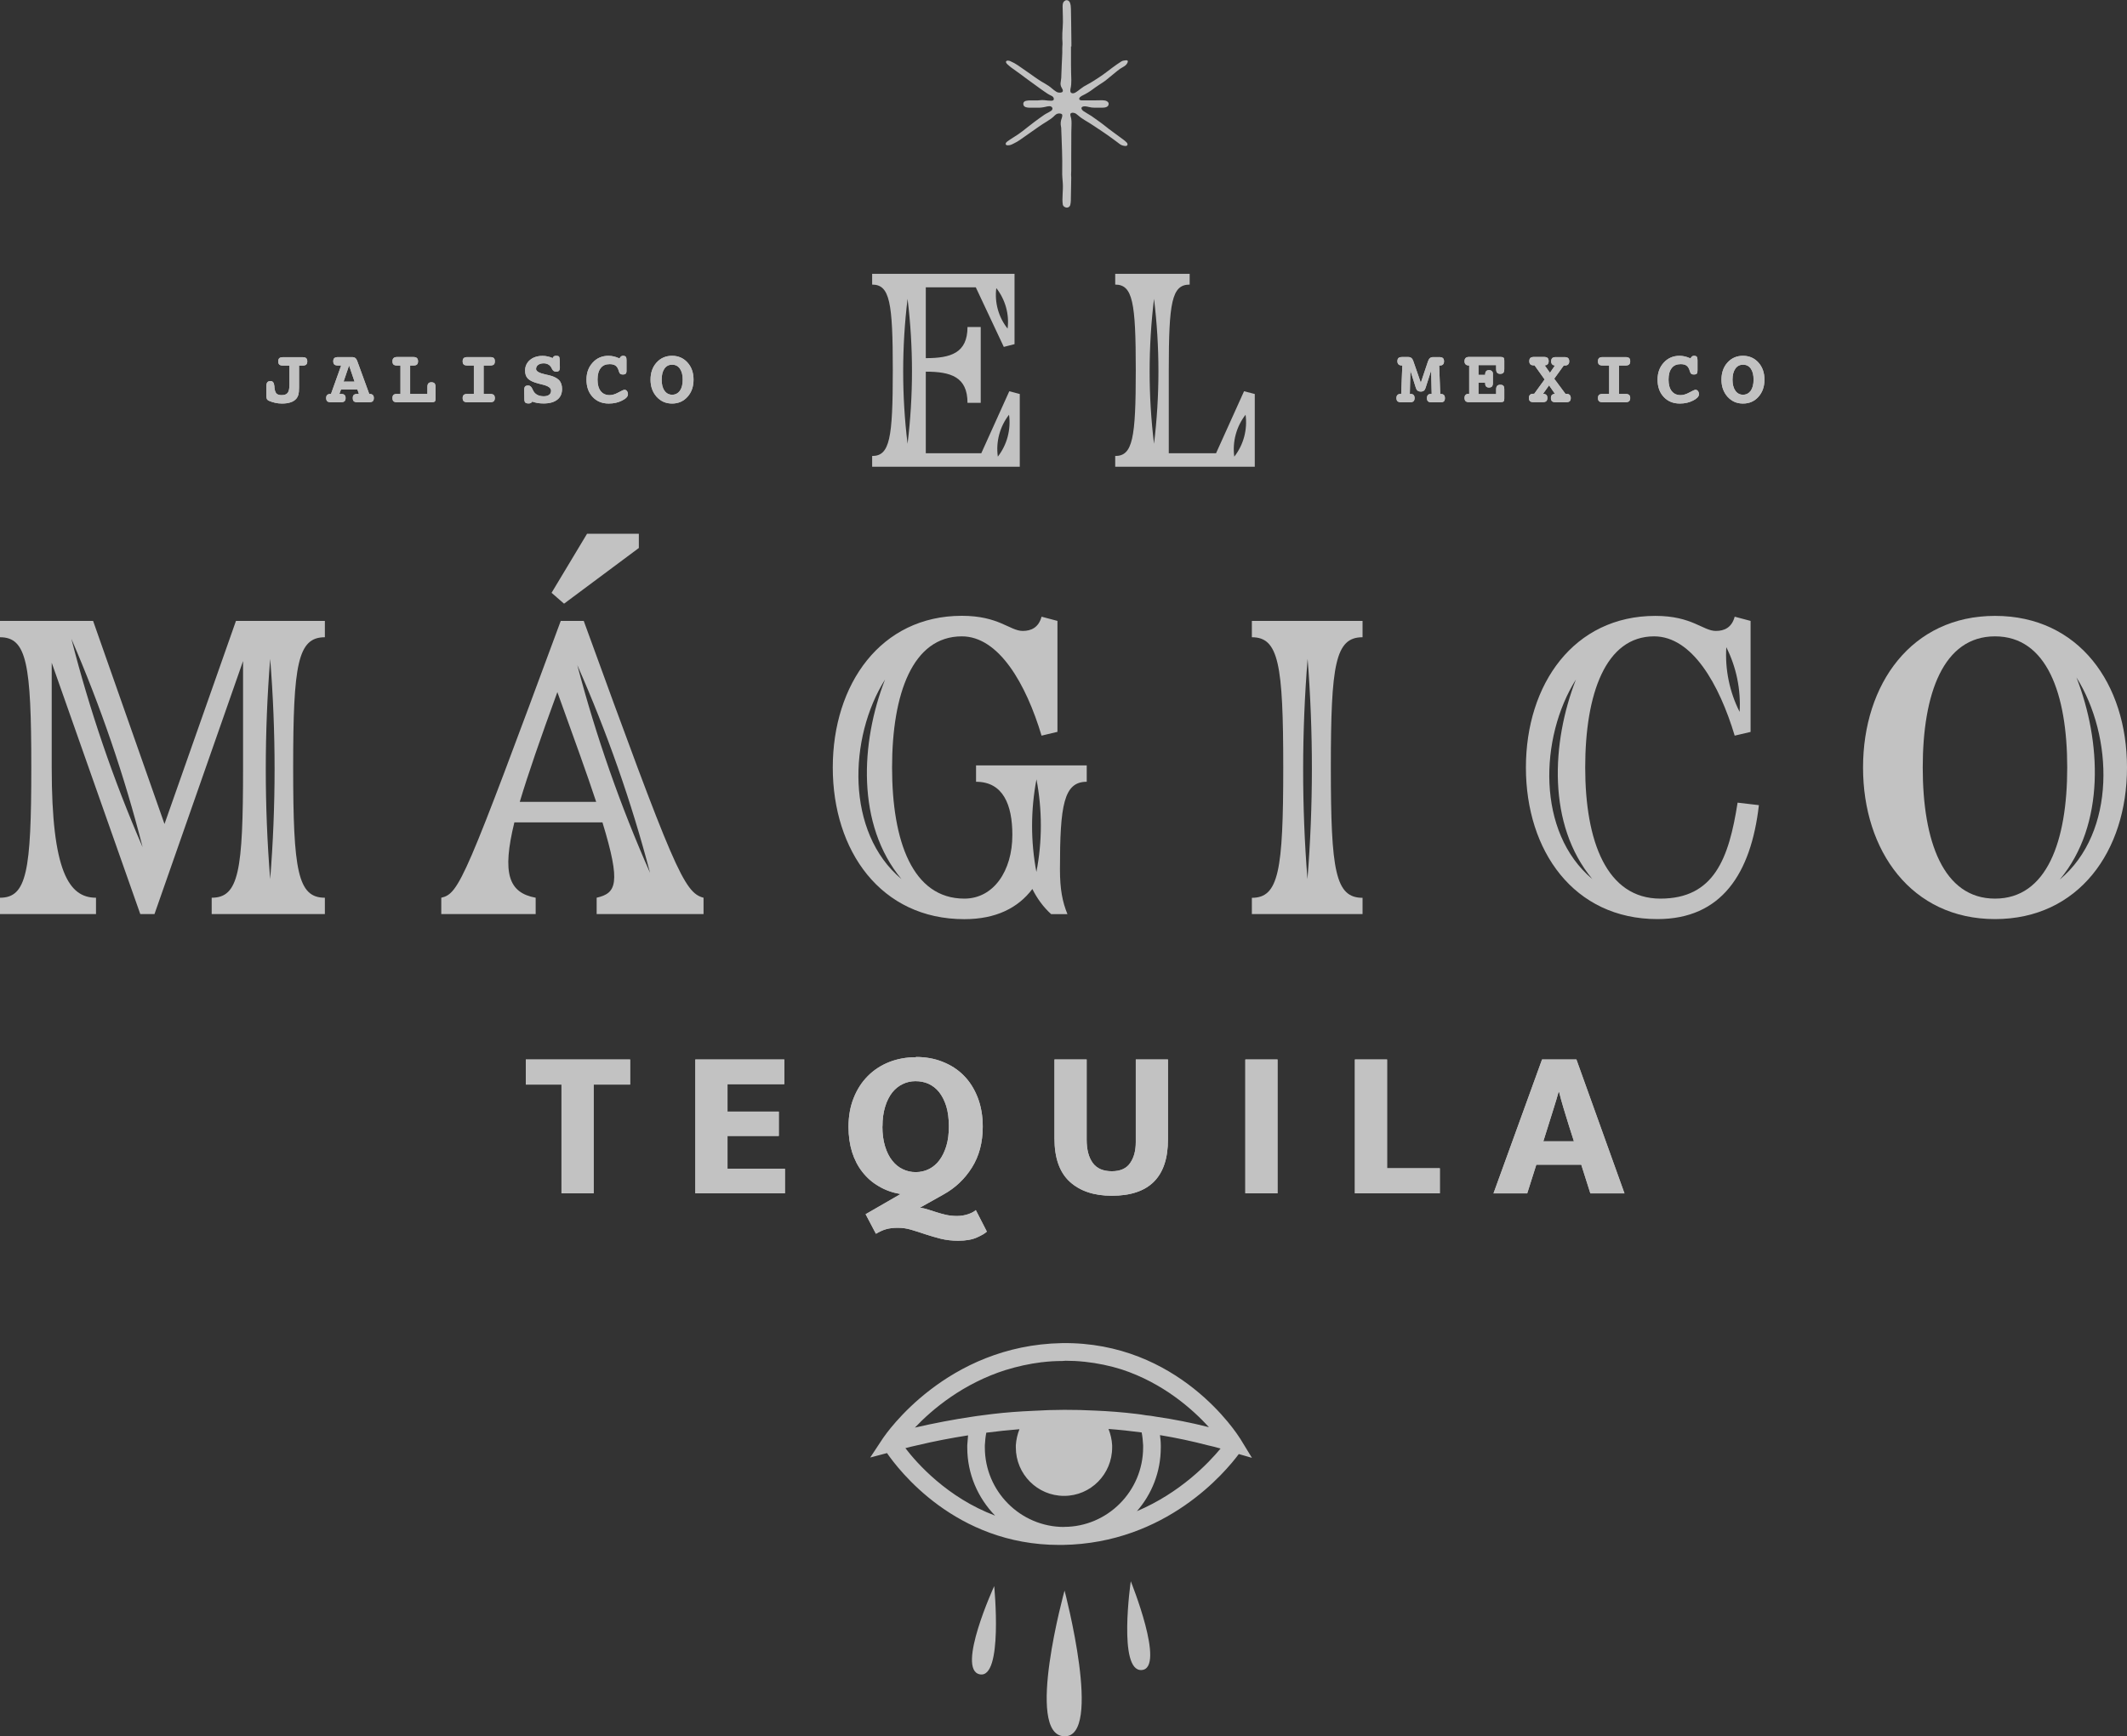 <?xml version="1.0" encoding="UTF-8"?> <svg xmlns="http://www.w3.org/2000/svg" width="567" height="463" viewBox="0 0 567 463" fill="none"><rect x="0" y="0" width="567" height="463" fill="#333333" stroke="none"/><g opacity="0.7" clip-path="url(#clip0_109_244)"><path d="M167.975 282.508V289.197H158.255V318.196H149.675V289.197H140.169V282.508H167.975Z" fill="white"></path><path d="M185.352 282.508H209.072V289.089H193.932V296.404H207.609V302.898H193.932V311.637H209.244V318.196H185.352V282.508Z" fill="white"></path><path d="M244.146 281.839C246.705 281.839 249.071 282.249 251.243 283.112C253.436 283.975 255.329 285.184 256.899 286.78C258.49 288.377 259.716 290.319 260.619 292.628C261.522 294.936 261.974 297.547 261.974 300.439C261.974 304.646 261.006 308.271 259.092 311.313C257.178 314.377 254.641 316.772 251.479 318.52L245.2 322.037C245.91 322.102 246.641 322.275 247.372 322.512C248.103 322.749 248.877 322.987 249.673 323.246C250.469 323.504 251.286 323.72 252.189 323.936C253.071 324.13 254.06 324.238 255.092 324.238C256.124 324.238 257.071 324.087 257.995 323.785C258.92 323.483 259.63 323.116 260.124 322.663L263.07 328.402C262.619 328.856 261.737 329.373 260.447 329.956C259.157 330.539 257.479 330.841 255.436 330.841C253.737 330.841 252.167 330.646 250.748 330.301C249.307 329.934 247.952 329.524 246.684 329.115C245.393 328.683 244.168 328.273 242.963 327.928C241.781 327.561 240.576 327.388 239.329 327.388C238.082 327.388 237.092 327.518 236.232 327.755C235.351 327.993 234.469 328.424 233.501 328.985L230.749 323.763L240.06 318.391C237.91 318.024 235.974 317.333 234.275 316.319C232.555 315.327 231.093 314.054 229.91 312.522C228.706 311.011 227.781 309.22 227.136 307.192C226.512 305.164 226.189 302.942 226.189 300.482C226.189 297.655 226.641 295.088 227.544 292.822C228.447 290.535 229.695 288.571 231.308 286.953C232.899 285.335 234.813 284.083 237.028 283.199C239.221 282.336 241.609 281.904 244.168 281.904M235.222 300.352C235.222 302.359 235.458 304.128 235.931 305.66C236.383 307.171 237.028 308.465 237.845 309.479C238.641 310.494 239.587 311.27 240.662 311.767C241.738 312.284 242.877 312.543 244.082 312.543C245.35 312.543 246.533 312.284 247.608 311.745C248.684 311.206 249.63 310.429 250.404 309.393C251.2 308.336 251.802 307.084 252.275 305.552C252.727 304.042 252.942 302.316 252.942 300.352C252.942 298.281 252.705 296.468 252.253 294.98C251.78 293.469 251.135 292.218 250.34 291.204C249.522 290.19 248.576 289.477 247.501 288.981C246.426 288.507 245.286 288.291 244.039 288.291C242.791 288.291 241.695 288.55 240.619 289.068C239.544 289.585 238.619 290.341 237.824 291.333C237.049 292.347 236.404 293.599 235.953 295.109C235.48 296.62 235.243 298.389 235.243 300.374" fill="white"></path><path d="M281.091 282.508H289.672V303.869C289.672 306.545 290.231 308.638 291.306 310.105C292.403 311.594 294.102 312.306 296.381 312.306C298.661 312.306 300.274 311.572 301.263 310.127C302.274 308.681 302.768 306.825 302.768 304.538V282.508H311.349V303.826C311.349 313.838 306.36 318.844 296.381 318.844C291.629 318.844 287.908 317.592 285.177 315.111C282.446 312.608 281.091 308.767 281.091 303.546V282.508Z" fill="white"></path><path d="M340.553 282.508H331.972V318.196H340.553V282.508Z" fill="white"></path><path d="M361.176 282.508H369.756V311.508H383.821V318.196H361.176V282.508Z" fill="white"></path><path d="M411.089 282.508H420.229L433.046 318.218H423.949L421.519 310.558H409.541L407.111 318.218H398.122L411.068 282.508H411.089ZM411.433 304.322H419.562L418.186 300.007C417.734 298.605 417.283 297.116 416.809 295.519C416.336 293.922 415.928 292.477 415.605 291.16H415.476C415.11 292.477 414.68 293.922 414.186 295.476C413.691 297.029 413.218 298.54 412.766 300.007L411.412 304.322H411.433Z" fill="white"></path><path d="M79.719 97.463V103.289C79.719 104.195 79.654 104.843 79.547 105.253C79.418 105.663 79.224 106.029 78.945 106.353C78.579 106.763 78.084 107.087 77.461 107.281C76.837 107.497 76.063 107.605 75.181 107.605C74.558 107.605 73.934 107.54 73.375 107.41C72.794 107.281 72.235 107.108 71.698 106.871C71.396 106.742 71.203 106.547 71.117 106.332C71.031 106.116 70.988 105.771 70.988 105.274V103.181C70.988 102.599 71.074 102.189 71.246 101.951C71.418 101.736 71.698 101.606 72.128 101.606C72.73 101.606 73.052 102.059 73.138 102.944C73.138 103.095 73.138 103.224 73.16 103.311C73.224 104.088 73.418 104.627 73.697 104.929C73.977 105.21 74.429 105.361 75.052 105.361C75.826 105.361 76.364 105.166 76.687 104.756C77.009 104.346 77.16 103.591 77.16 102.512V97.485H75.461C75.009 97.485 74.665 97.399 74.472 97.226C74.278 97.053 74.171 96.773 74.171 96.363C74.171 95.953 74.278 95.672 74.472 95.5C74.665 95.327 75.009 95.241 75.461 95.241H80.622C81.095 95.241 81.418 95.327 81.611 95.5C81.805 95.672 81.912 95.953 81.912 96.363C81.912 96.773 81.805 97.053 81.611 97.226C81.418 97.399 81.074 97.485 80.622 97.485H79.762L79.719 97.463Z" fill="white"></path><path d="M98.364 105.037H98.536C98.902 105.037 99.181 105.145 99.375 105.318C99.568 105.512 99.654 105.771 99.654 106.137C99.654 106.526 99.547 106.828 99.353 107.001C99.16 107.173 98.816 107.259 98.364 107.259H95.31C94.837 107.259 94.515 107.173 94.321 107.001C94.127 106.828 94.041 106.547 94.041 106.137C94.041 105.727 94.127 105.469 94.321 105.296C94.515 105.123 94.859 105.037 95.31 105.037H95.676L95.267 103.85H90.902L90.472 105.037H90.837C91.31 105.037 91.633 105.123 91.826 105.296C92.02 105.469 92.127 105.749 92.127 106.137C92.127 106.526 92.02 106.828 91.826 107.001C91.633 107.173 91.31 107.259 90.837 107.259H88.235C87.762 107.259 87.439 107.173 87.246 107.001C87.052 106.828 86.945 106.526 86.945 106.137C86.945 105.771 87.031 105.512 87.224 105.318C87.418 105.145 87.698 105.037 88.063 105.037H88.235L90.945 97.463H90.128C89.676 97.463 89.353 97.377 89.138 97.205C88.945 97.032 88.837 96.751 88.837 96.341C88.837 95.931 88.923 95.651 89.138 95.478C89.332 95.306 89.676 95.219 90.128 95.219H93.934C94.536 95.219 94.966 95.543 95.203 96.191L98.428 105.037H98.364ZM93.052 97.463L91.59 101.757H94.515L93.052 97.463Z" fill="white"></path><path d="M109.331 97.463V105.037H113.933V103.225C113.933 102.75 114.019 102.426 114.191 102.232C114.363 102.038 114.621 101.93 115.008 101.93C115.396 101.93 115.675 102.038 115.847 102.232C116.019 102.426 116.105 102.75 116.105 103.225V106.332C116.105 106.698 116.041 106.936 115.89 107.065C115.74 107.195 115.46 107.259 115.03 107.259H105.847C105.417 107.259 105.095 107.173 104.901 107.001C104.708 106.828 104.622 106.526 104.622 106.137C104.622 105.749 104.708 105.469 104.901 105.296C105.095 105.123 105.396 105.037 105.847 105.037H106.751V97.463H105.847C105.417 97.463 105.095 97.377 104.901 97.204C104.708 97.032 104.622 96.751 104.622 96.341C104.622 95.931 104.729 95.651 104.923 95.478C105.116 95.284 105.439 95.198 105.869 95.198H110.191C110.621 95.198 110.944 95.284 111.138 95.478C111.331 95.651 111.439 95.953 111.439 96.341C111.439 96.73 111.331 97.032 111.138 97.204C110.944 97.377 110.621 97.463 110.191 97.463H109.31H109.331Z" fill="white"></path><path d="M128.922 97.463V105.037H130.621C131.073 105.037 131.395 105.123 131.61 105.296C131.804 105.469 131.912 105.749 131.912 106.137C131.912 106.526 131.804 106.828 131.61 107.001C131.417 107.173 131.073 107.259 130.643 107.259H124.621C124.17 107.259 123.826 107.173 123.632 107.001C123.439 106.828 123.331 106.526 123.331 106.137C123.331 105.749 123.439 105.469 123.632 105.296C123.826 105.123 124.17 105.037 124.621 105.037H126.32V97.463H124.621C124.17 97.463 123.826 97.377 123.632 97.205C123.439 97.032 123.331 96.751 123.331 96.341C123.331 95.931 123.439 95.651 123.632 95.478C123.826 95.306 124.17 95.219 124.621 95.219H130.643C131.116 95.219 131.46 95.306 131.632 95.478C131.826 95.651 131.912 95.931 131.912 96.341C131.912 96.751 131.826 97.032 131.632 97.205C131.438 97.377 131.094 97.463 130.643 97.463H128.944H128.922Z" fill="white"></path><path d="M147.331 95.457C147.438 95.241 147.546 95.09 147.675 95.004C147.804 94.917 147.997 94.874 148.255 94.874C148.642 94.874 148.9 94.939 149.008 95.09C149.115 95.241 149.18 95.522 149.201 95.953L149.244 97.917V98.025C149.244 98.413 149.158 98.693 149.008 98.866C148.857 99.017 148.578 99.103 148.212 99.103C147.739 99.103 147.374 98.844 147.137 98.348C147.115 98.262 147.072 98.197 147.051 98.154C146.836 97.722 146.556 97.42 146.191 97.205C145.825 96.989 145.417 96.881 144.922 96.881C144.32 96.881 143.825 97.032 143.46 97.291C143.094 97.571 142.9 97.938 142.9 98.391C142.9 99.017 143.761 99.492 145.46 99.859C145.761 99.923 145.997 99.966 146.148 100.01C147.438 100.29 148.384 100.743 148.965 101.304C149.546 101.887 149.825 102.685 149.825 103.699C149.825 104.951 149.416 105.9 148.556 106.569C147.718 107.238 146.492 107.583 144.922 107.583C144.298 107.583 143.761 107.54 143.266 107.454C142.793 107.367 142.32 107.238 141.868 107.087C141.761 107.259 141.632 107.389 141.503 107.454C141.352 107.54 141.159 107.583 140.922 107.583C140.513 107.583 140.191 107.497 140.04 107.346C139.868 107.173 139.782 106.893 139.782 106.483L139.739 104.088V103.98C139.739 103.527 139.825 103.225 139.976 103.052C140.148 102.879 140.427 102.793 140.836 102.793C141.288 102.793 141.653 103.117 141.933 103.742C141.997 103.915 142.062 104.023 142.105 104.109C142.363 104.649 142.728 105.015 143.202 105.274C143.675 105.533 144.255 105.663 144.943 105.663C145.567 105.663 146.04 105.533 146.384 105.274C146.728 105.015 146.9 104.649 146.9 104.174C146.9 103.44 146.126 102.901 144.556 102.534C144.083 102.426 143.718 102.34 143.46 102.254C142.148 101.908 141.245 101.477 140.728 100.959C140.212 100.441 139.976 99.729 139.976 98.823C139.976 97.679 140.406 96.73 141.266 95.996C142.126 95.263 143.266 94.896 144.642 94.896C145.094 94.896 145.546 94.939 145.997 95.047C146.427 95.133 146.879 95.284 147.309 95.478" fill="white"></path><path d="M165.158 95.543C165.287 95.306 165.438 95.133 165.567 95.025C165.717 94.917 165.89 94.874 166.105 94.874C166.427 94.874 166.664 94.961 166.814 95.133C166.965 95.306 167.008 95.608 167.008 96.039V98.693C167.029 99.147 166.965 99.47 166.814 99.621C166.664 99.794 166.384 99.859 165.976 99.859C165.696 99.859 165.481 99.794 165.33 99.664C165.18 99.535 165.051 99.276 164.943 98.909C164.771 98.262 164.492 97.809 164.105 97.507C163.718 97.226 163.18 97.097 162.513 97.097C161.459 97.097 160.664 97.442 160.126 98.154C159.567 98.866 159.287 99.88 159.287 101.218C159.287 102.556 159.567 103.57 160.126 104.282C160.685 104.994 161.481 105.361 162.513 105.361C163.223 105.361 163.997 105.123 164.857 104.649C165.717 104.174 166.255 103.937 166.47 103.937C166.75 103.937 166.965 104.045 167.137 104.282C167.309 104.519 167.395 104.8 167.395 105.123C167.395 105.728 166.879 106.289 165.825 106.806C164.771 107.346 163.61 107.605 162.277 107.605C160.513 107.605 159.072 107.022 157.976 105.835C156.879 104.67 156.341 103.138 156.341 101.239C156.341 99.341 156.9 97.895 157.997 96.687C159.094 95.478 160.513 94.874 162.212 94.874C162.707 94.874 163.158 94.939 163.631 95.047C164.105 95.155 164.599 95.327 165.115 95.565" fill="white"></path><path d="M179.158 94.874C180.814 94.874 182.19 95.478 183.265 96.665C184.341 97.852 184.878 99.384 184.878 101.239C184.878 103.095 184.341 104.627 183.265 105.814C182.19 107.001 180.835 107.605 179.158 107.605C177.48 107.605 176.147 107.001 175.05 105.814C173.975 104.606 173.416 103.095 173.416 101.239C173.416 99.384 173.954 97.852 175.029 96.665C176.104 95.478 177.48 94.874 179.158 94.874ZM179.158 97.248C178.276 97.248 177.609 97.593 177.115 98.305C176.62 99.017 176.384 99.988 176.384 101.239C176.384 102.491 176.62 103.462 177.136 104.174C177.631 104.886 178.319 105.253 179.179 105.253C180.04 105.253 180.728 104.886 181.244 104.196C181.738 103.484 181.996 102.513 181.996 101.239C181.996 99.966 181.738 99.017 181.244 98.305C180.749 97.593 180.061 97.248 179.179 97.248" fill="white"></path><path d="M378.745 102.059L380.681 96.298C380.81 95.931 380.982 95.651 381.197 95.478C381.412 95.306 381.713 95.219 382.057 95.219H383.649C384.1 95.219 384.423 95.306 384.638 95.478C384.831 95.651 384.939 95.953 384.939 96.341C384.939 96.708 384.853 96.989 384.659 97.183C384.466 97.377 384.186 97.463 383.821 97.463H383.649L383.928 105.059H384.1C384.466 105.059 384.745 105.145 384.917 105.339C385.089 105.533 385.175 105.792 385.175 106.159C385.175 106.569 385.089 106.849 384.896 107.022C384.702 107.216 384.38 107.281 383.928 107.281H381.649C381.197 107.281 380.874 107.195 380.681 107.022C380.487 106.849 380.38 106.547 380.38 106.137C380.38 105.771 380.487 105.512 380.659 105.318C380.831 105.123 381.133 105.037 381.477 105.037H381.649L381.498 98.823L380.014 103.44C379.907 103.786 379.756 104.023 379.563 104.174C379.369 104.325 379.09 104.411 378.745 104.411C378.401 104.411 378.122 104.325 377.907 104.174C377.692 104.023 377.541 103.786 377.434 103.44L375.971 98.823L375.821 105.037H375.993C376.358 105.037 376.638 105.123 376.81 105.318C377.004 105.512 377.09 105.771 377.09 106.137C377.09 106.547 376.982 106.828 376.789 107.001C376.595 107.195 376.272 107.259 375.821 107.259H373.52C373.068 107.259 372.746 107.173 372.552 107.001C372.359 106.828 372.251 106.547 372.251 106.137C372.251 105.771 372.337 105.512 372.531 105.318C372.724 105.123 373.004 105.037 373.369 105.037H373.52L373.821 97.442H373.649C373.283 97.442 373.004 97.356 372.81 97.161C372.617 96.967 372.509 96.687 372.509 96.32C372.509 95.931 372.617 95.629 372.81 95.457C373.004 95.284 373.348 95.198 373.799 95.198H375.391C375.735 95.198 376.014 95.284 376.229 95.457C376.444 95.629 376.616 95.888 376.746 96.277L378.745 102.038V102.059Z" fill="white"></path><path d="M398.831 97.356H394.122V99.966H395.907V99.837C395.907 99.47 395.993 99.168 396.165 98.974C396.337 98.78 396.595 98.693 396.939 98.693C397.24 98.693 397.498 98.78 397.67 98.952C397.864 99.125 397.971 99.341 397.971 99.6C397.971 99.6 397.971 99.664 397.971 99.729C397.971 99.815 397.971 99.88 397.971 99.966V102.059C397.971 102.512 397.885 102.836 397.735 103.03C397.563 103.225 397.304 103.332 396.939 103.332C396.595 103.332 396.337 103.246 396.165 103.052C395.993 102.858 395.907 102.599 395.907 102.232V102.038H394.122V105.08H398.831V103.872C398.831 103.419 398.917 103.095 399.089 102.901C399.261 102.707 399.541 102.599 399.928 102.599C400.315 102.599 400.595 102.685 400.767 102.879C400.939 103.073 401.003 103.397 401.003 103.85V106.31C401.003 106.677 400.939 106.914 400.788 107.044C400.638 107.173 400.38 107.238 399.95 107.238H391.649C391.197 107.238 390.896 107.152 390.702 106.979C390.509 106.806 390.401 106.504 390.401 106.116C390.401 105.749 390.487 105.49 390.681 105.296C390.874 105.102 391.133 105.015 391.477 105.015H391.649V97.442H391.477C391.133 97.442 390.874 97.334 390.681 97.14C390.487 96.946 390.401 96.687 390.401 96.32C390.401 95.931 390.509 95.629 390.702 95.457C390.896 95.263 391.219 95.176 391.649 95.176H399.95C400.358 95.176 400.659 95.241 400.788 95.371C400.939 95.5 401.003 95.737 401.003 96.104V98.391C401.003 98.844 400.917 99.19 400.767 99.384C400.595 99.578 400.315 99.686 399.928 99.686C399.541 99.686 399.261 99.578 399.089 99.384C398.917 99.19 398.831 98.844 398.831 98.413V97.334V97.356Z" fill="white"></path><path d="M411.798 97.463L413.175 99.405L414.508 97.463C414.164 97.442 413.927 97.334 413.755 97.14C413.583 96.946 413.497 96.687 413.497 96.341C413.497 95.953 413.605 95.651 413.798 95.478C413.992 95.306 414.315 95.219 414.766 95.219H417.024C417.476 95.219 417.798 95.306 418.013 95.478C418.207 95.672 418.314 95.953 418.314 96.341C418.314 96.708 418.228 96.989 418.013 97.183C417.82 97.377 417.54 97.463 417.153 97.463H416.852L414.315 100.98L417.304 105.015H417.562C417.949 105.015 418.228 105.102 418.422 105.296C418.616 105.49 418.723 105.771 418.723 106.137C418.723 106.526 418.616 106.828 418.422 107C418.228 107.173 417.884 107.259 417.433 107.259H414.723C414.272 107.259 413.927 107.173 413.734 107C413.54 106.828 413.433 106.526 413.433 106.137C413.433 105.771 413.519 105.512 413.691 105.317C413.863 105.145 414.143 105.037 414.508 105.015L412.938 102.75L411.325 105.015C411.712 105.015 412.014 105.123 412.207 105.296C412.401 105.469 412.487 105.749 412.487 106.116C412.487 106.504 412.379 106.806 412.186 106.979C411.992 107.152 411.648 107.238 411.196 107.238H408.831C408.379 107.238 408.035 107.152 407.863 106.979C407.67 106.806 407.562 106.504 407.562 106.116C407.562 105.749 407.67 105.469 407.863 105.274C408.057 105.08 408.336 104.994 408.723 104.994H408.981L411.755 101.175L409.067 97.42H408.831C408.444 97.42 408.143 97.334 407.949 97.14C407.756 96.946 407.67 96.665 407.67 96.298C407.67 95.91 407.777 95.608 407.971 95.435C408.164 95.263 408.508 95.176 408.96 95.176H411.54C411.992 95.176 412.336 95.263 412.53 95.435C412.723 95.629 412.831 95.91 412.831 96.298C412.831 96.644 412.745 96.902 412.573 97.097C412.401 97.291 412.143 97.399 411.798 97.42" fill="white"></path><path d="M431.583 97.463V105.037H433.282C433.733 105.037 434.056 105.123 434.271 105.296C434.465 105.469 434.572 105.749 434.572 106.137C434.572 106.526 434.465 106.828 434.25 107.001C434.056 107.173 433.733 107.259 433.282 107.259H427.26C426.809 107.259 426.465 107.173 426.271 107.001C426.078 106.828 425.97 106.526 425.97 106.137C425.97 105.749 426.078 105.469 426.271 105.296C426.465 105.123 426.809 105.037 427.26 105.037H428.959V97.463H427.26C426.809 97.463 426.465 97.377 426.271 97.205C426.078 97.032 425.97 96.751 425.97 96.341C425.97 95.931 426.078 95.651 426.271 95.478C426.465 95.306 426.809 95.219 427.26 95.219H433.282C433.755 95.219 434.099 95.306 434.293 95.478C434.486 95.651 434.572 95.931 434.572 96.341C434.572 96.751 434.465 97.032 434.271 97.205C434.078 97.377 433.733 97.463 433.282 97.463H431.583Z" fill="white"></path><path d="M450.658 95.543C450.787 95.306 450.938 95.133 451.067 95.025C451.217 94.917 451.389 94.874 451.605 94.874C451.949 94.874 452.164 94.961 452.314 95.133C452.443 95.306 452.508 95.608 452.508 96.039V98.693C452.508 99.147 452.465 99.47 452.314 99.621C452.164 99.794 451.884 99.859 451.476 99.859C451.196 99.859 450.981 99.794 450.83 99.664C450.68 99.535 450.551 99.276 450.443 98.909C450.271 98.262 449.992 97.809 449.605 97.507C449.218 97.226 448.68 97.097 448.013 97.097C446.959 97.097 446.164 97.442 445.626 98.154C445.067 98.866 444.787 99.88 444.787 101.218C444.787 102.556 445.067 103.57 445.626 104.282C446.185 104.994 446.981 105.361 448.013 105.361C448.723 105.361 449.497 105.123 450.357 104.649C451.217 104.174 451.755 103.937 451.97 103.937C452.228 103.937 452.465 104.045 452.637 104.282C452.809 104.498 452.895 104.8 452.895 105.123C452.895 105.728 452.357 106.289 451.325 106.806C450.271 107.346 449.11 107.605 447.798 107.605C446.035 107.605 444.594 107.022 443.497 105.835C442.4 104.67 441.863 103.138 441.863 101.239C441.863 99.341 442.422 97.895 443.519 96.687C444.615 95.478 446.035 94.874 447.734 94.874C448.228 94.874 448.68 94.939 449.153 95.047C449.605 95.155 450.099 95.327 450.637 95.565" fill="white"></path><path d="M464.636 94.874C466.292 94.874 467.669 95.478 468.744 96.665C469.819 97.852 470.357 99.384 470.357 101.239C470.357 103.095 469.819 104.627 468.744 105.814C467.69 107.001 466.314 107.605 464.636 107.605C462.959 107.605 461.626 107.001 460.529 105.814C459.454 104.606 458.895 103.095 458.895 101.239C458.895 99.384 459.432 97.852 460.507 96.665C461.583 95.478 462.959 94.874 464.615 94.874M464.636 97.248C463.776 97.248 463.088 97.593 462.593 98.305C462.099 99.017 461.841 99.988 461.841 101.239C461.841 102.491 462.099 103.462 462.593 104.174C463.088 104.886 463.776 105.253 464.636 105.253C465.497 105.253 466.185 104.886 466.701 104.196C467.195 103.484 467.453 102.513 467.453 101.239C467.453 99.966 467.217 99.017 466.722 98.305C466.228 97.593 465.54 97.248 464.658 97.248" fill="white"></path><path d="M79.719 97.463V103.289C79.719 104.195 79.654 104.843 79.547 105.253C79.418 105.663 79.224 106.029 78.945 106.353C78.579 106.763 78.084 107.087 77.461 107.281C76.837 107.497 76.063 107.605 75.181 107.605C74.558 107.605 73.934 107.54 73.375 107.41C72.794 107.281 72.235 107.108 71.698 106.871C71.396 106.742 71.203 106.547 71.117 106.332C71.031 106.116 70.988 105.771 70.988 105.274V103.181C70.988 102.599 71.074 102.189 71.246 101.951C71.418 101.736 71.698 101.606 72.128 101.606C72.73 101.606 73.052 102.059 73.138 102.944C73.138 103.095 73.138 103.224 73.16 103.311C73.224 104.088 73.418 104.627 73.697 104.929C73.977 105.21 74.429 105.361 75.052 105.361C75.826 105.361 76.364 105.166 76.687 104.756C77.009 104.346 77.16 103.591 77.16 102.512V97.485H75.461C75.009 97.485 74.665 97.399 74.472 97.226C74.278 97.053 74.171 96.773 74.171 96.363C74.171 95.953 74.278 95.672 74.472 95.5C74.665 95.327 75.009 95.241 75.461 95.241H80.622C81.095 95.241 81.418 95.327 81.611 95.5C81.805 95.672 81.912 95.953 81.912 96.363C81.912 96.773 81.805 97.053 81.611 97.226C81.418 97.399 81.074 97.485 80.622 97.485H79.762L79.719 97.463Z" fill="white"></path><path d="M98.364 105.037H98.536C98.902 105.037 99.181 105.145 99.375 105.318C99.568 105.512 99.654 105.771 99.654 106.137C99.654 106.526 99.547 106.828 99.353 107.001C99.16 107.173 98.816 107.259 98.364 107.259H95.31C94.837 107.259 94.515 107.173 94.321 107.001C94.127 106.828 94.041 106.547 94.041 106.137C94.041 105.727 94.127 105.469 94.321 105.296C94.515 105.123 94.859 105.037 95.31 105.037H95.676L95.267 103.85H90.902L90.472 105.037H90.837C91.31 105.037 91.633 105.123 91.826 105.296C92.02 105.469 92.127 105.749 92.127 106.137C92.127 106.526 92.02 106.828 91.826 107.001C91.633 107.173 91.31 107.259 90.837 107.259H88.235C87.762 107.259 87.439 107.173 87.246 107.001C87.052 106.828 86.945 106.526 86.945 106.137C86.945 105.771 87.031 105.512 87.224 105.318C87.418 105.145 87.698 105.037 88.063 105.037H88.235L90.945 97.463H90.128C89.676 97.463 89.353 97.377 89.138 97.205C88.945 97.032 88.837 96.751 88.837 96.341C88.837 95.931 88.923 95.651 89.138 95.478C89.332 95.306 89.676 95.219 90.128 95.219H93.934C94.536 95.219 94.966 95.543 95.203 96.191L98.428 105.037H98.364ZM93.052 97.463L91.59 101.757H94.515L93.052 97.463Z" fill="white"></path><path d="M109.331 97.463V105.037H113.933V103.225C113.933 102.75 114.019 102.426 114.191 102.232C114.363 102.038 114.621 101.93 115.008 101.93C115.396 101.93 115.675 102.038 115.847 102.232C116.019 102.426 116.105 102.75 116.105 103.225V106.332C116.105 106.698 116.041 106.936 115.89 107.065C115.74 107.195 115.46 107.259 115.03 107.259H105.847C105.417 107.259 105.095 107.173 104.901 107.001C104.708 106.828 104.622 106.526 104.622 106.137C104.622 105.749 104.708 105.469 104.901 105.296C105.095 105.123 105.396 105.037 105.847 105.037H106.751V97.463H105.847C105.417 97.463 105.095 97.377 104.901 97.204C104.708 97.032 104.622 96.751 104.622 96.341C104.622 95.931 104.729 95.651 104.923 95.478C105.116 95.284 105.439 95.198 105.869 95.198H110.191C110.621 95.198 110.944 95.284 111.138 95.478C111.331 95.651 111.439 95.953 111.439 96.341C111.439 96.73 111.331 97.032 111.138 97.204C110.944 97.377 110.621 97.463 110.191 97.463H109.31H109.331Z" fill="white"></path><path d="M128.922 97.463V105.037H130.621C131.073 105.037 131.395 105.123 131.61 105.296C131.804 105.469 131.912 105.749 131.912 106.137C131.912 106.526 131.804 106.828 131.61 107.001C131.417 107.173 131.073 107.259 130.643 107.259H124.621C124.17 107.259 123.826 107.173 123.632 107.001C123.439 106.828 123.331 106.526 123.331 106.137C123.331 105.749 123.439 105.469 123.632 105.296C123.826 105.123 124.17 105.037 124.621 105.037H126.32V97.463H124.621C124.17 97.463 123.826 97.377 123.632 97.205C123.439 97.032 123.331 96.751 123.331 96.341C123.331 95.931 123.439 95.651 123.632 95.478C123.826 95.306 124.17 95.219 124.621 95.219H130.643C131.116 95.219 131.46 95.306 131.632 95.478C131.826 95.651 131.912 95.931 131.912 96.341C131.912 96.751 131.826 97.032 131.632 97.205C131.438 97.377 131.094 97.463 130.643 97.463H128.944H128.922Z" fill="white"></path><path d="M147.331 95.457C147.438 95.241 147.546 95.09 147.675 95.004C147.804 94.917 147.997 94.874 148.255 94.874C148.642 94.874 148.9 94.939 149.008 95.09C149.115 95.241 149.18 95.522 149.201 95.953L149.244 97.917V98.025C149.244 98.413 149.158 98.693 149.008 98.866C148.857 99.017 148.578 99.103 148.212 99.103C147.739 99.103 147.374 98.844 147.137 98.348C147.115 98.262 147.072 98.197 147.051 98.154C146.836 97.722 146.556 97.42 146.191 97.205C145.825 96.989 145.417 96.881 144.922 96.881C144.32 96.881 143.825 97.032 143.46 97.291C143.094 97.571 142.9 97.938 142.9 98.391C142.9 99.017 143.761 99.492 145.46 99.859C145.761 99.923 145.997 99.966 146.148 100.01C147.438 100.29 148.384 100.743 148.965 101.304C149.546 101.887 149.825 102.685 149.825 103.699C149.825 104.951 149.416 105.9 148.556 106.569C147.718 107.238 146.492 107.583 144.922 107.583C144.298 107.583 143.761 107.54 143.266 107.454C142.793 107.367 142.32 107.238 141.868 107.087C141.761 107.259 141.632 107.389 141.503 107.454C141.352 107.54 141.159 107.583 140.922 107.583C140.513 107.583 140.191 107.497 140.04 107.346C139.868 107.173 139.782 106.893 139.782 106.483L139.739 104.088V103.98C139.739 103.527 139.825 103.225 139.976 103.052C140.148 102.879 140.427 102.793 140.836 102.793C141.288 102.793 141.653 103.117 141.933 103.742C141.997 103.915 142.062 104.023 142.105 104.109C142.363 104.649 142.728 105.015 143.202 105.274C143.675 105.533 144.255 105.663 144.943 105.663C145.567 105.663 146.04 105.533 146.384 105.274C146.728 105.015 146.9 104.649 146.9 104.174C146.9 103.44 146.126 102.901 144.556 102.534C144.083 102.426 143.718 102.34 143.46 102.254C142.148 101.908 141.245 101.477 140.728 100.959C140.212 100.441 139.976 99.729 139.976 98.823C139.976 97.679 140.406 96.73 141.266 95.996C142.126 95.263 143.266 94.896 144.642 94.896C145.094 94.896 145.546 94.939 145.997 95.047C146.427 95.133 146.879 95.284 147.309 95.478" fill="white"></path><path d="M165.158 95.543C165.287 95.306 165.438 95.133 165.567 95.025C165.717 94.917 165.89 94.874 166.105 94.874C166.427 94.874 166.664 94.961 166.814 95.133C166.965 95.306 167.008 95.608 167.008 96.039V98.693C167.029 99.147 166.965 99.47 166.814 99.621C166.664 99.794 166.384 99.859 165.976 99.859C165.696 99.859 165.481 99.794 165.33 99.664C165.18 99.535 165.051 99.276 164.943 98.909C164.771 98.262 164.492 97.809 164.105 97.507C163.718 97.226 163.18 97.097 162.513 97.097C161.459 97.097 160.664 97.442 160.126 98.154C159.567 98.866 159.287 99.88 159.287 101.218C159.287 102.556 159.567 103.57 160.126 104.282C160.685 104.994 161.481 105.361 162.513 105.361C163.223 105.361 163.997 105.123 164.857 104.649C165.717 104.174 166.255 103.937 166.47 103.937C166.75 103.937 166.965 104.045 167.137 104.282C167.309 104.519 167.395 104.8 167.395 105.123C167.395 105.728 166.879 106.289 165.825 106.806C164.771 107.346 163.61 107.605 162.277 107.605C160.513 107.605 159.072 107.022 157.976 105.835C156.879 104.67 156.341 103.138 156.341 101.239C156.341 99.341 156.9 97.895 157.997 96.687C159.094 95.478 160.513 94.874 162.212 94.874C162.707 94.874 163.158 94.939 163.631 95.047C164.105 95.155 164.599 95.327 165.115 95.565" fill="white"></path><path d="M179.158 94.874C180.814 94.874 182.19 95.478 183.265 96.665C184.341 97.852 184.878 99.384 184.878 101.239C184.878 103.095 184.341 104.627 183.265 105.814C182.19 107.001 180.835 107.605 179.158 107.605C177.48 107.605 176.147 107.001 175.05 105.814C173.975 104.606 173.416 103.095 173.416 101.239C173.416 99.384 173.954 97.852 175.029 96.665C176.104 95.478 177.48 94.874 179.158 94.874ZM179.158 97.248C178.276 97.248 177.609 97.593 177.115 98.305C176.62 99.017 176.384 99.988 176.384 101.239C176.384 102.491 176.62 103.462 177.136 104.174C177.631 104.886 178.319 105.253 179.179 105.253C180.04 105.253 180.728 104.886 181.244 104.196C181.738 103.484 181.996 102.513 181.996 101.239C181.996 99.966 181.738 99.017 181.244 98.305C180.749 97.593 180.061 97.248 179.179 97.248" fill="white"></path><path d="M378.745 102.059L380.681 96.298C380.81 95.931 380.982 95.651 381.197 95.478C381.412 95.306 381.713 95.219 382.057 95.219H383.649C384.1 95.219 384.423 95.306 384.638 95.478C384.831 95.651 384.939 95.953 384.939 96.341C384.939 96.708 384.853 96.989 384.659 97.183C384.466 97.377 384.186 97.463 383.821 97.463H383.649L383.928 105.059H384.1C384.466 105.059 384.745 105.145 384.917 105.339C385.089 105.533 385.175 105.792 385.175 106.159C385.175 106.569 385.089 106.849 384.896 107.022C384.702 107.216 384.38 107.281 383.928 107.281H381.649C381.197 107.281 380.874 107.195 380.681 107.022C380.487 106.849 380.38 106.547 380.38 106.137C380.38 105.771 380.487 105.512 380.659 105.318C380.831 105.123 381.133 105.037 381.477 105.037H381.649L381.498 98.823L380.014 103.44C379.907 103.786 379.756 104.023 379.563 104.174C379.369 104.325 379.09 104.411 378.745 104.411C378.401 104.411 378.122 104.325 377.907 104.174C377.692 104.023 377.541 103.786 377.434 103.44L375.971 98.823L375.821 105.037H375.993C376.358 105.037 376.638 105.123 376.81 105.318C377.004 105.512 377.09 105.771 377.09 106.137C377.09 106.547 376.982 106.828 376.789 107.001C376.595 107.195 376.272 107.259 375.821 107.259H373.52C373.068 107.259 372.746 107.173 372.552 107.001C372.359 106.828 372.251 106.547 372.251 106.137C372.251 105.771 372.337 105.512 372.531 105.318C372.724 105.123 373.004 105.037 373.369 105.037H373.52L373.821 97.442H373.649C373.283 97.442 373.004 97.356 372.81 97.161C372.617 96.967 372.509 96.687 372.509 96.32C372.509 95.931 372.617 95.629 372.81 95.457C373.004 95.284 373.348 95.198 373.799 95.198H375.391C375.735 95.198 376.014 95.284 376.229 95.457C376.444 95.629 376.616 95.888 376.746 96.277L378.745 102.038V102.059Z" fill="white"></path><path d="M398.831 97.356H394.122V99.966H395.907V99.837C395.907 99.47 395.993 99.168 396.165 98.974C396.337 98.78 396.595 98.693 396.939 98.693C397.24 98.693 397.498 98.78 397.67 98.952C397.864 99.125 397.971 99.341 397.971 99.6C397.971 99.6 397.971 99.664 397.971 99.729C397.971 99.815 397.971 99.88 397.971 99.966V102.059C397.971 102.512 397.885 102.836 397.735 103.03C397.563 103.225 397.304 103.332 396.939 103.332C396.595 103.332 396.337 103.246 396.165 103.052C395.993 102.858 395.907 102.599 395.907 102.232V102.038H394.122V105.08H398.831V103.872C398.831 103.419 398.917 103.095 399.089 102.901C399.261 102.707 399.541 102.599 399.928 102.599C400.315 102.599 400.595 102.685 400.767 102.879C400.939 103.073 401.003 103.397 401.003 103.85V106.31C401.003 106.677 400.939 106.914 400.788 107.044C400.638 107.173 400.38 107.238 399.95 107.238H391.649C391.197 107.238 390.896 107.152 390.702 106.979C390.509 106.806 390.401 106.504 390.401 106.116C390.401 105.749 390.487 105.49 390.681 105.296C390.874 105.102 391.133 105.015 391.477 105.015H391.649V97.442H391.477C391.133 97.442 390.874 97.334 390.681 97.14C390.487 96.946 390.401 96.687 390.401 96.32C390.401 95.931 390.509 95.629 390.702 95.457C390.896 95.263 391.219 95.176 391.649 95.176H399.95C400.358 95.176 400.659 95.241 400.788 95.371C400.939 95.5 401.003 95.737 401.003 96.104V98.391C401.003 98.844 400.917 99.19 400.767 99.384C400.595 99.578 400.315 99.686 399.928 99.686C399.541 99.686 399.261 99.578 399.089 99.384C398.917 99.19 398.831 98.844 398.831 98.413V97.334V97.356Z" fill="white"></path><path d="M411.798 97.463L413.175 99.405L414.508 97.463C414.164 97.442 413.927 97.334 413.755 97.14C413.583 96.946 413.497 96.687 413.497 96.341C413.497 95.953 413.605 95.651 413.798 95.478C413.992 95.306 414.315 95.219 414.766 95.219H417.024C417.476 95.219 417.798 95.306 418.013 95.478C418.207 95.672 418.314 95.953 418.314 96.341C418.314 96.708 418.228 96.989 418.013 97.183C417.82 97.377 417.54 97.463 417.153 97.463H416.852L414.315 100.98L417.304 105.015H417.562C417.949 105.015 418.228 105.102 418.422 105.296C418.616 105.49 418.723 105.771 418.723 106.137C418.723 106.526 418.616 106.828 418.422 107C418.228 107.173 417.884 107.259 417.433 107.259H414.723C414.272 107.259 413.927 107.173 413.734 107C413.54 106.828 413.433 106.526 413.433 106.137C413.433 105.771 413.519 105.512 413.691 105.317C413.863 105.145 414.143 105.037 414.508 105.015L412.938 102.75L411.325 105.015C411.712 105.015 412.014 105.123 412.207 105.296C412.401 105.469 412.487 105.749 412.487 106.116C412.487 106.504 412.379 106.806 412.186 106.979C411.992 107.152 411.648 107.238 411.196 107.238H408.831C408.379 107.238 408.035 107.152 407.863 106.979C407.67 106.806 407.562 106.504 407.562 106.116C407.562 105.749 407.67 105.469 407.863 105.274C408.057 105.08 408.336 104.994 408.723 104.994H408.981L411.755 101.175L409.067 97.42H408.831C408.444 97.42 408.143 97.334 407.949 97.14C407.756 96.946 407.67 96.665 407.67 96.298C407.67 95.91 407.777 95.608 407.971 95.435C408.164 95.263 408.508 95.176 408.96 95.176H411.54C411.992 95.176 412.336 95.263 412.53 95.435C412.723 95.629 412.831 95.91 412.831 96.298C412.831 96.644 412.745 96.902 412.573 97.097C412.401 97.291 412.143 97.399 411.798 97.42" fill="white"></path><path d="M431.583 97.463V105.037H433.282C433.733 105.037 434.056 105.123 434.271 105.296C434.465 105.469 434.572 105.749 434.572 106.137C434.572 106.526 434.465 106.828 434.25 107.001C434.056 107.173 433.733 107.259 433.282 107.259H427.26C426.809 107.259 426.465 107.173 426.271 107.001C426.078 106.828 425.97 106.526 425.97 106.137C425.97 105.749 426.078 105.469 426.271 105.296C426.465 105.123 426.809 105.037 427.26 105.037H428.959V97.463H427.26C426.809 97.463 426.465 97.377 426.271 97.205C426.078 97.032 425.97 96.751 425.97 96.341C425.97 95.931 426.078 95.651 426.271 95.478C426.465 95.306 426.809 95.219 427.26 95.219H433.282C433.755 95.219 434.099 95.306 434.293 95.478C434.486 95.651 434.572 95.931 434.572 96.341C434.572 96.751 434.465 97.032 434.271 97.205C434.078 97.377 433.733 97.463 433.282 97.463H431.583Z" fill="white"></path><path d="M450.658 95.543C450.787 95.306 450.938 95.133 451.067 95.025C451.217 94.917 451.389 94.874 451.605 94.874C451.949 94.874 452.164 94.961 452.314 95.133C452.443 95.306 452.508 95.608 452.508 96.039V98.693C452.508 99.147 452.465 99.47 452.314 99.621C452.164 99.794 451.884 99.859 451.476 99.859C451.196 99.859 450.981 99.794 450.83 99.664C450.68 99.535 450.551 99.276 450.443 98.909C450.271 98.262 449.992 97.809 449.605 97.507C449.218 97.226 448.68 97.097 448.013 97.097C446.959 97.097 446.164 97.442 445.626 98.154C445.067 98.866 444.787 99.88 444.787 101.218C444.787 102.556 445.067 103.57 445.626 104.282C446.185 104.994 446.981 105.361 448.013 105.361C448.723 105.361 449.497 105.123 450.357 104.649C451.217 104.174 451.755 103.937 451.97 103.937C452.228 103.937 452.465 104.045 452.637 104.282C452.809 104.498 452.895 104.8 452.895 105.123C452.895 105.728 452.357 106.289 451.325 106.806C450.271 107.346 449.11 107.605 447.798 107.605C446.035 107.605 444.594 107.022 443.497 105.835C442.4 104.67 441.863 103.138 441.863 101.239C441.863 99.341 442.422 97.895 443.519 96.687C444.615 95.478 446.035 94.874 447.734 94.874C448.228 94.874 448.68 94.939 449.153 95.047C449.605 95.155 450.099 95.327 450.637 95.565" fill="white"></path><path d="M464.636 94.874C466.292 94.874 467.669 95.478 468.744 96.665C469.819 97.852 470.357 99.384 470.357 101.239C470.357 103.095 469.819 104.627 468.744 105.814C467.69 107.001 466.314 107.605 464.636 107.605C462.959 107.605 461.626 107.001 460.529 105.814C459.454 104.606 458.895 103.095 458.895 101.239C458.895 99.384 459.432 97.852 460.507 96.665C461.583 95.478 462.959 94.874 464.615 94.874M464.636 97.248C463.776 97.248 463.088 97.593 462.593 98.305C462.099 99.017 461.841 99.988 461.841 101.239C461.841 102.491 462.099 103.462 462.593 104.174C463.088 104.886 463.776 105.253 464.636 105.253C465.497 105.253 466.185 104.886 466.701 104.196C467.195 103.484 467.453 102.513 467.453 101.239C467.453 99.966 467.217 99.017 466.722 98.305C466.228 97.593 465.54 97.248 464.658 97.248" fill="white"></path><path d="M167.975 282.508V289.197H158.255V318.196H149.675V289.197H140.169V282.508H167.975Z" fill="white"></path><path d="M185.352 282.508H209.072V289.089H193.932V296.404H207.609V302.898H193.932V311.637H209.244V318.196H185.352V282.508Z" fill="white"></path><path d="M244.146 281.839C246.705 281.839 249.071 282.249 251.243 283.112C253.436 283.975 255.329 285.184 256.899 286.78C258.49 288.377 259.716 290.319 260.619 292.628C261.522 294.936 261.974 297.547 261.974 300.439C261.974 304.646 261.006 308.271 259.092 311.313C257.178 314.377 254.641 316.772 251.479 318.52L245.2 322.037C245.91 322.102 246.641 322.275 247.372 322.512C248.103 322.749 248.877 322.987 249.673 323.246C250.469 323.504 251.286 323.72 252.189 323.936C253.071 324.13 254.06 324.238 255.092 324.238C256.124 324.238 257.071 324.087 257.995 323.785C258.92 323.483 259.63 323.116 260.124 322.663L263.07 328.402C262.619 328.856 261.737 329.373 260.447 329.956C259.157 330.539 257.479 330.841 255.436 330.841C253.737 330.841 252.167 330.646 250.748 330.301C249.307 329.934 247.952 329.524 246.684 329.115C245.393 328.683 244.168 328.273 242.963 327.928C241.781 327.561 240.576 327.388 239.329 327.388C238.082 327.388 237.092 327.518 236.232 327.755C235.351 327.993 234.469 328.424 233.501 328.985L230.749 323.763L240.06 318.391C237.91 318.024 235.974 317.333 234.275 316.319C232.555 315.327 231.093 314.054 229.91 312.522C228.706 311.011 227.781 309.22 227.136 307.192C226.512 305.164 226.189 302.942 226.189 300.482C226.189 297.655 226.641 295.088 227.544 292.822C228.447 290.535 229.695 288.571 231.308 286.953C232.899 285.335 234.813 284.083 237.028 283.199C239.221 282.336 241.609 281.904 244.168 281.904M235.222 300.352C235.222 302.359 235.458 304.128 235.931 305.66C236.383 307.171 237.028 308.465 237.845 309.479C238.641 310.494 239.587 311.27 240.662 311.767C241.738 312.284 242.877 312.543 244.082 312.543C245.35 312.543 246.533 312.284 247.608 311.745C248.684 311.206 249.63 310.429 250.404 309.393C251.2 308.336 251.802 307.084 252.275 305.552C252.727 304.042 252.942 302.316 252.942 300.352C252.942 298.281 252.705 296.468 252.253 294.98C251.78 293.469 251.135 292.218 250.34 291.204C249.522 290.19 248.576 289.477 247.501 288.981C246.426 288.507 245.286 288.291 244.039 288.291C242.791 288.291 241.695 288.55 240.619 289.068C239.544 289.585 238.619 290.341 237.824 291.333C237.049 292.347 236.404 293.599 235.953 295.109C235.48 296.62 235.243 298.389 235.243 300.374" fill="white"></path><path d="M281.091 282.508H289.672V303.869C289.672 306.545 290.231 308.638 291.306 310.105C292.403 311.594 294.102 312.306 296.381 312.306C298.661 312.306 300.274 311.572 301.263 310.127C302.274 308.681 302.768 306.825 302.768 304.538V282.508H311.349V303.826C311.349 313.838 306.36 318.844 296.381 318.844C291.629 318.844 287.908 317.592 285.177 315.111C282.446 312.608 281.091 308.767 281.091 303.546V282.508Z" fill="white"></path><path d="M340.553 282.508H331.972V318.196H340.553V282.508Z" fill="white"></path><path d="M361.176 282.508H369.756V311.508H383.821V318.196H361.176V282.508Z" fill="white"></path><path d="M411.089 282.508H420.229L433.046 318.218H423.949L421.519 310.558H409.541L407.111 318.218H398.122L411.068 282.508H411.089ZM411.433 304.322H419.562L418.186 300.007C417.734 298.605 417.283 297.116 416.809 295.519C416.336 293.922 415.928 292.477 415.605 291.16H415.476C415.11 292.477 414.68 293.922 414.186 295.476C413.691 297.029 413.218 298.54 412.766 300.007L411.412 304.322H411.433Z" fill="white"></path><path d="M86.6 169.919V165.561H62.902L43.849 219.719L24.817 165.561H0V169.919C7.118 169.919 8.344 176.953 8.344 204.658C8.344 232.363 7.118 239.376 0 239.376V243.734H25.591V239.376C18.365 239.376 13.785 232.363 13.785 204.658V176.716L37.397 243.734H41.182L64.794 176.263V204.658C64.794 232.234 63.676 239.376 56.429 239.376V243.734H86.6V239.376C79.375 239.376 78.149 232.234 78.149 204.658C78.149 177.083 79.375 169.919 86.6 169.919ZM19.032 170.351C26.817 188.324 33.182 206.924 38.021 225.911C30.215 207.938 23.87 189.338 19.032 170.351ZM72.02 234.413C70.45 214.864 70.472 195.207 72.02 175.68C73.59 195.207 73.59 214.864 72.02 234.413Z" fill="white"></path><path d="M155.61 165.561H149.481C123.976 234.478 122.428 238.275 117.632 239.376V243.734H142.793V239.376C135.567 238.038 133.783 232.924 137.116 219.287H160.599C165.61 235.686 164.277 238.146 159.051 239.376V243.734H187.545V239.376C182.319 238.038 179.653 231.694 155.61 165.561ZM138.557 213.807C140.793 206.32 144.126 196.718 148.578 184.548C153.051 196.955 156.492 206.428 158.922 213.807H138.557ZM153.89 177.342C161.804 195.251 168.32 213.785 173.287 232.752C165.352 214.821 158.879 196.286 153.89 177.342ZM156.492 142.322L147.03 158.073L150.363 160.965L170.298 146.12V142.322H156.492Z" fill="white"></path><path d="M260.188 204.097V208.456C267.414 208.456 269.866 214.605 269.866 222.632C269.866 232.234 264.855 239.613 257.07 239.613C243.264 239.613 237.802 224.315 237.802 204.658C237.802 185.001 243.264 169.682 256.404 169.682C266.296 169.682 273.543 182.434 277.65 196.157L281.887 195.143V165.561L277.65 164.439C276.876 167.33 274.876 168.236 272.64 168.236C269.199 168.236 266.296 164.201 256.404 164.201C234.791 164.201 221.996 182.434 221.996 204.658C221.996 226.882 234.791 245.093 257.07 245.093C265.522 245.093 271.414 242.073 275.199 237.045C276.425 239.505 278.102 241.857 280.21 243.756H284.554C283.22 240.498 282.554 237.153 282.554 231.802C282.554 214.713 283.564 208.456 289.693 208.456V204.097H260.188ZM235.931 181.182C229.393 197.948 228.232 219.891 240.318 234.413C225.372 221.941 226.211 196.653 235.931 181.182ZM276.274 232.492C274.726 224.336 274.747 215.943 276.296 207.808C277.844 215.943 277.866 224.336 276.274 232.492Z" fill="white"></path><path d="M363.219 169.919V165.561H333.714V169.919C340.854 169.919 342.079 177.061 342.079 204.658C342.079 232.255 340.854 239.397 333.714 239.397V243.734H363.219V239.397C355.972 239.397 354.767 232.234 354.767 204.658C354.767 177.083 355.972 169.919 363.219 169.919ZM348.531 234.413C346.982 214.864 347.004 195.207 348.574 175.68C350.101 195.207 350.101 214.864 348.531 234.413Z" fill="white"></path><path d="M463.196 214.023C460.873 228.889 456.959 239.613 442.615 239.613C428.272 239.613 422.573 224.315 422.573 204.658C422.573 185.001 428.014 169.682 440.938 169.682C451.067 169.682 458.293 182.412 462.421 196.157L466.658 195.164V165.561L462.421 164.439C461.647 167.351 459.647 168.236 457.411 168.236C453.949 168.236 451.067 164.223 441.282 164.223C419.562 164.223 406.767 182.412 406.767 204.658C406.767 226.904 419.562 245.072 441.82 245.072C458.852 245.072 466.765 233.032 468.873 214.691L463.196 214.023ZM460.185 172.573C462.852 177.881 464.099 183.858 463.733 189.813C461.045 184.505 459.819 178.507 460.185 172.573ZM420.1 181.182C413.584 197.948 412.401 219.892 424.487 234.413C409.541 221.941 410.379 196.653 420.1 181.182Z" fill="white"></path><path d="M531.818 164.223C509.56 164.223 496.636 182.412 496.636 204.658C496.636 226.904 509.56 245.072 531.818 245.072C554.076 245.072 567 226.99 567 204.658C567 182.326 554.183 164.223 531.818 164.223ZM531.818 239.613C518.012 239.613 512.549 224.315 512.549 204.658C512.549 185.001 518.012 169.682 531.818 169.682C545.624 169.682 551.065 184.98 551.065 204.658C551.065 224.336 545.624 239.613 531.818 239.613ZM549.086 234.521C561.323 219.827 560.14 197.581 553.516 180.621C563.366 196.286 564.226 221.877 549.086 234.521Z" fill="white"></path><path d="M269.049 104.325L261.586 120.853H246.791V99.103C253.372 99.103 257.909 100.441 257.909 107.411H261.436V87.193H257.909C257.909 94.184 253.372 95.5 246.791 95.5V76.62H260.124L267.586 92.501L270.447 91.767V73.017H232.49V75.886C237.2 75.886 237.996 80.59 237.996 98.737C237.996 116.883 237.2 121.587 232.49 121.587V124.456H271.844V105.059L269.049 104.325ZM265.586 76.814C267.973 79.857 269.092 83.784 268.597 87.624C266.189 84.604 265.092 80.677 265.586 76.814ZM241.931 118.328C240.361 105.49 240.383 92.501 241.931 79.684C243.501 92.501 243.501 105.49 241.931 118.328ZM265.995 121.759C265.436 117.789 266.533 113.733 268.984 110.582C269.522 114.553 268.447 118.609 265.995 121.759Z" fill="white"></path><path d="M331.628 104.325L324.166 120.853H311.564V98.737C311.564 80.59 312.36 75.886 317.134 75.886V73.017H297.285V75.886C301.951 75.886 302.768 80.59 302.768 98.737C302.768 116.883 301.951 121.587 297.285 121.587V124.456H334.488V105.059L331.628 104.325ZM307.629 118.328C306.059 105.49 306.08 92.501 307.629 79.684C309.198 92.501 309.198 105.49 307.629 118.328ZM329.026 121.759C328.488 117.789 329.585 113.733 332.037 110.582C332.574 114.553 331.499 118.609 329.026 121.759Z" fill="white"></path><path d="M330.51 383.489C329.843 382.41 314.166 357.704 283.134 358.136C252.253 358.675 236.146 382.41 235.436 383.402L231.974 388.646L236.447 387.459C239.479 391.839 254.662 411.949 282.317 411.949H283.285C310.919 411.517 326.725 392.422 330.23 387.718L333.736 388.732L330.531 383.489H330.51ZM268.21 365.278C271.178 364.35 274.296 363.659 277.694 363.228H277.801C279.522 363.012 281.35 362.904 283.242 362.904C283.522 362.904 283.78 362.839 284.059 362.839C285.737 362.839 287.414 362.926 288.962 363.098H289.07C292.618 363.487 295.908 364.177 298.984 365.148C310.037 368.773 317.843 375.699 322.273 380.554C317.585 379.367 312.897 378.44 308.123 377.749C307.263 377.577 306.403 377.469 305.478 377.382C304.553 377.21 303.693 377.102 302.79 376.994C299.177 376.562 295.564 376.282 291.951 376.131C286.468 375.85 280.941 375.85 275.35 376.196C271.801 376.347 268.188 376.606 264.576 377.037C263.651 377.145 262.748 377.253 261.888 377.382C260.963 377.469 260.103 377.641 259.242 377.749C254.124 378.504 249.071 379.475 243.888 380.662C248.511 375.786 256.705 368.881 268.232 365.256M241.372 386.143C242.383 385.862 243.479 385.603 244.49 385.387C249.071 384.287 253.544 383.445 258.06 382.733C257.974 383.597 257.909 384.46 257.845 385.387V385.97C257.845 393.069 260.705 399.434 265.264 404.138C252.49 399.326 244.404 390.134 241.35 386.143M283.651 407.159C272.016 407.159 262.533 397.643 262.533 385.97V385.387C262.597 384.201 262.705 383.1 262.92 382.021C265.887 381.633 268.834 381.331 271.758 381.094C271.221 382.453 270.898 383.855 270.791 385.366V385.948C270.791 393.09 276.554 398.873 283.651 398.873C290.747 398.873 296.468 393.09 296.468 385.948V385.366C296.382 383.834 296.037 382.388 295.5 381.029C298.446 381.245 301.414 381.568 304.338 381.957C304.553 383.036 304.661 384.179 304.725 385.366V385.948C304.725 397.622 295.22 407.137 283.651 407.137M303.07 402.951C307.048 398.398 309.435 392.465 309.435 385.97V385.387C309.435 384.46 309.327 383.532 309.22 382.669C313.521 383.381 317.779 384.287 321.994 385.387C323.112 385.646 324.252 385.905 325.37 386.25C322.187 390.091 314.661 398.032 303.07 402.951Z" fill="white"></path><path d="M283.78 424.118C283.78 424.118 273.156 462.504 283.65 462.978C294.166 463.475 283.78 424.118 283.78 424.118Z" fill="white"></path><path d="M265.027 422.931C265.027 422.931 254.856 445.134 261.157 446.45C267.479 447.788 265.027 422.931 265.027 422.931Z" fill="white"></path><path d="M301.435 421.637C301.435 421.637 297.93 445.825 304.36 445.307C310.79 444.789 301.435 421.637 301.435 421.637Z" fill="white"></path><path d="M285.5 12.385C285.5 14.004 285.5 15.6 285.5 17.218C285.5 18.578 285.543 19.959 285.586 21.318C285.586 22.095 285.564 22.872 285.371 23.648C285.328 23.864 285.306 24.102 285.328 24.317C285.371 24.857 285.93 25.029 286.575 24.727C286.876 24.576 287.113 24.382 287.371 24.209C287.586 24.058 287.801 23.886 288.016 23.713C288.575 23.26 289.199 22.872 289.887 22.526C290.962 21.965 291.93 21.297 292.919 20.671C294.618 19.57 296.102 18.297 297.758 17.154C298.123 16.895 298.51 16.636 298.897 16.399C299.242 16.183 299.65 16.118 300.102 16.075C300.51 16.032 300.704 16.183 300.639 16.463C300.596 16.636 300.532 16.808 300.424 16.96C300.209 17.326 299.844 17.607 299.414 17.844C298.833 18.146 298.317 18.513 297.844 18.901C296.876 19.7 295.887 20.498 294.919 21.297C294.36 21.771 293.693 22.16 293.07 22.57C292.704 22.807 292.338 23.066 291.994 23.303C291.156 23.929 290.317 24.555 289.328 25.073C288.984 25.245 288.618 25.439 288.296 25.612C288.016 25.763 287.822 25.957 287.715 26.195C287.586 26.497 287.822 26.734 288.274 26.756C288.511 26.756 288.726 26.756 288.962 26.756C290.016 26.756 291.07 26.756 292.123 26.756C292.553 26.756 292.984 26.734 293.435 26.734C293.758 26.734 294.08 26.734 294.381 26.777C294.661 26.799 294.898 26.885 295.113 27.015C295.564 27.295 295.607 27.662 295.478 28.029C295.349 28.395 294.941 28.611 294.403 28.676C294.059 28.719 293.715 28.719 293.371 28.719C292.855 28.719 292.317 28.719 291.801 28.719C291.263 28.719 290.769 28.654 290.252 28.525C289.93 28.439 289.586 28.374 289.263 28.352C288.403 28.331 288.059 28.719 288.446 29.259C288.554 29.388 288.683 29.539 288.855 29.647C289.199 29.884 289.564 30.078 289.93 30.316C290.274 30.532 290.64 30.726 290.962 30.942C291.736 31.481 292.51 32.02 293.263 32.581C293.865 33.013 294.424 33.466 295.005 33.919C295.22 34.092 295.414 34.264 295.629 34.415C296.919 35.365 298.209 36.314 299.5 37.264C299.801 37.479 300.059 37.717 300.317 37.976C300.489 38.127 300.575 38.321 300.575 38.515C300.575 38.795 300.295 38.968 299.908 38.925C299.349 38.86 298.876 38.709 298.489 38.407C298.102 38.105 297.693 37.803 297.285 37.501C296.188 36.703 295.113 35.904 293.973 35.149C292.36 34.092 290.812 32.991 289.091 31.999C288.36 31.567 287.736 31.093 287.156 30.575C286.941 30.381 286.704 30.208 286.36 30.122C286.231 30.078 286.102 30.057 285.973 30.057C285.629 30.057 285.349 30.208 285.328 30.445C285.328 30.596 285.328 30.769 285.371 30.92C285.693 31.805 285.65 32.689 285.629 33.574C285.629 34.135 285.586 34.696 285.586 35.235C285.586 37.328 285.564 39.443 285.564 41.536C285.564 42.874 285.564 44.211 285.564 45.549C285.564 45.873 285.521 46.218 285.521 46.542C285.521 46.822 285.564 47.081 285.564 47.362C285.543 49.411 285.5 51.461 285.457 53.511C285.457 53.856 285.392 54.202 285.328 54.547C285.285 54.784 285.177 55.022 284.919 55.194C284.618 55.388 284.339 55.41 283.995 55.28C283.564 55.108 283.349 54.827 283.306 54.504C283.242 54.072 283.22 53.641 283.22 53.209C283.22 52.281 283.306 51.375 283.328 50.447C283.371 49.433 283.306 48.419 283.199 47.383C283.134 46.801 283.156 46.196 283.156 45.614C283.199 43.823 283.156 42.054 283.113 40.263C283.07 39.054 283.027 37.846 282.984 36.638C282.962 35.883 282.919 35.149 282.898 34.394C282.898 34.178 282.898 33.984 282.833 33.768C282.661 32.991 282.747 32.215 283.048 31.459C283.134 31.244 283.177 30.985 283.177 30.747C283.177 30.467 283.005 30.337 282.618 30.273C282.167 30.208 281.801 30.316 281.5 30.51C281.349 30.618 281.22 30.726 281.113 30.834C280.575 31.416 279.866 31.891 279.134 32.344C278.403 32.797 277.672 33.25 276.962 33.746C275.737 34.588 274.554 35.451 273.328 36.293C272.339 36.983 271.414 37.717 270.253 38.256C270.038 38.364 269.844 38.45 269.629 38.558C269.35 38.688 269.049 38.731 268.726 38.752C268.253 38.774 267.995 38.558 268.102 38.256C268.167 38.04 268.317 37.868 268.532 37.717C269.092 37.328 269.629 36.94 270.21 36.595C271.027 36.098 271.78 35.581 272.511 35.02C273.608 34.178 274.661 33.315 275.758 32.495C276.618 31.848 277.522 31.2 278.425 30.575C278.726 30.359 279.091 30.208 279.435 30.014C279.715 29.863 279.995 29.69 280.253 29.517C280.425 29.388 280.511 29.215 280.554 29.043C280.597 28.676 280.296 28.244 279.521 28.331C279.263 28.352 278.984 28.417 278.726 28.482C278.016 28.654 277.263 28.741 276.511 28.719C275.93 28.719 275.371 28.719 274.79 28.719C274.489 28.719 274.188 28.719 273.909 28.676C273.178 28.59 272.812 28.266 272.79 27.748C272.79 27.683 272.79 27.619 272.79 27.554C272.855 27.209 273.092 26.95 273.608 26.863C273.823 26.82 274.059 26.799 274.274 26.777C274.532 26.777 274.769 26.777 275.027 26.777C275.801 26.777 276.575 26.82 277.349 26.712C278.038 26.626 278.704 26.756 279.392 26.82C279.694 26.842 279.995 26.863 280.274 26.863C280.79 26.842 280.962 26.626 280.919 26.281C280.855 25.936 280.618 25.677 280.21 25.504C279.5 25.18 278.898 24.77 278.296 24.339C278.016 24.123 277.715 23.929 277.435 23.735C276.253 22.872 275.048 22.009 273.866 21.145C273.221 20.671 272.597 20.174 271.952 19.721C271.156 19.139 270.317 18.556 269.522 17.974C269.156 17.693 268.834 17.391 268.489 17.089C268.382 16.981 268.296 16.873 268.231 16.744C268.145 16.571 268.102 16.399 268.317 16.247C268.532 16.118 268.791 16.161 269.027 16.204C269.135 16.226 269.221 16.269 269.328 16.312C270.081 16.636 270.747 17.003 271.371 17.434C272.489 18.189 273.565 18.966 274.661 19.721C275.371 20.218 276.059 20.736 276.79 21.21C277.328 21.577 277.909 21.922 278.489 22.246C279.22 22.656 279.887 23.109 280.468 23.627C280.769 23.907 281.134 24.145 281.5 24.404C281.844 24.641 282.253 24.749 282.747 24.684C283.113 24.641 283.328 24.49 283.328 24.231C283.328 24.102 283.306 23.972 283.263 23.864C283.22 23.735 283.156 23.627 283.07 23.497C282.704 22.936 282.64 22.375 282.769 21.771C282.833 21.448 282.876 21.102 282.898 20.779C282.941 19.657 282.984 18.513 283.027 17.391C283.07 15.902 283.22 14.392 283.177 12.903C283.177 12.709 283.177 12.515 283.199 12.32C283.285 11.652 283.199 10.983 283.177 10.314C283.177 9.321 283.177 8.35 283.285 7.358C283.371 6.365 283.349 5.351 283.328 4.359C283.328 3.474 283.285 2.568 283.263 1.683C283.263 1.424 283.285 1.165 283.349 0.928C283.414 0.647 283.564 0.41 283.844 0.216C284.167 -0.022 284.532 2.13812e-05 284.855 0.216C285.048 0.367 285.156 0.539 285.22 0.712C285.414 1.23 285.478 1.791 285.478 2.33C285.521 3.539 285.521 4.747 285.543 5.955C285.543 7.746 285.586 9.515 285.607 11.306C285.607 11.673 285.607 12.04 285.607 12.407L285.5 12.385Z" fill="white"></path></g><defs><clipPath id="clip0_109_244"><rect width="567" height="463" fill="white"></rect></clipPath></defs></svg> 